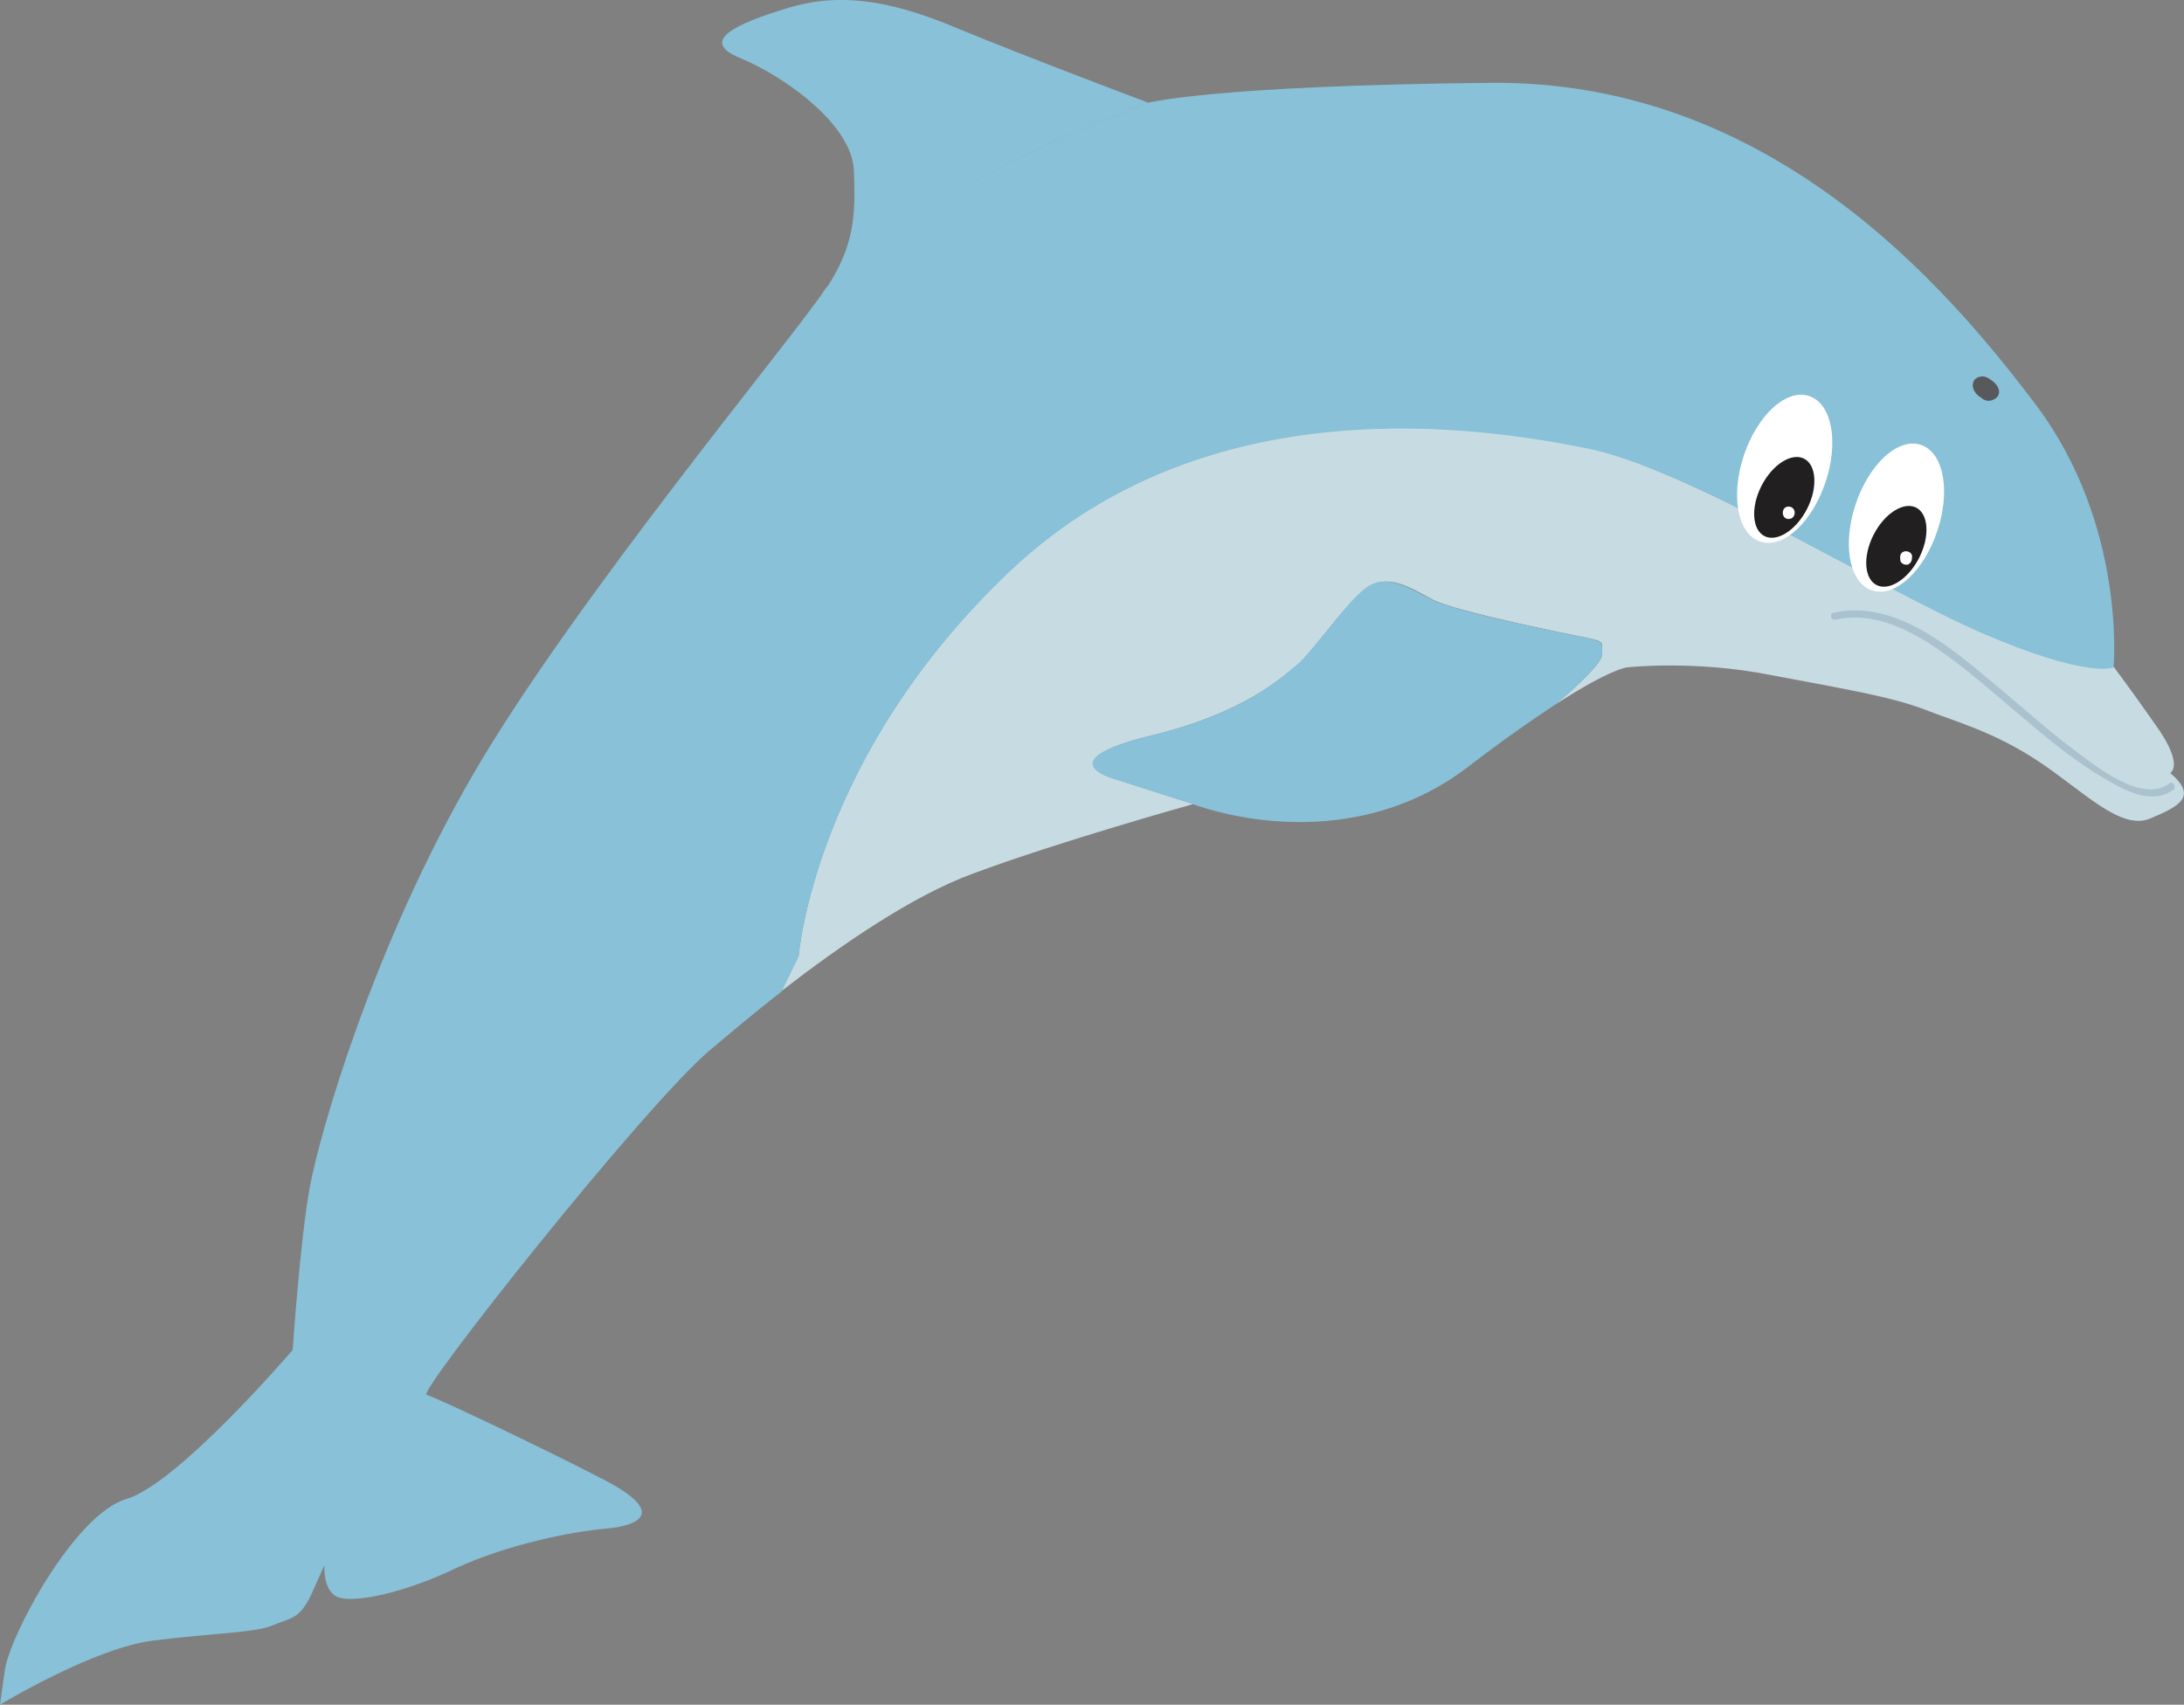 <?xml version="1.0" encoding="utf-8"?>
<!-- Generator: Adobe Illustrator 23.0.3, SVG Export Plug-In . SVG Version: 6.00 Build 0)  -->
<svg version="1.1" id="Layer_1" xmlns="http://www.w3.org/2000/svg" xmlns:xlink="http://www.w3.org/1999/xlink" x="0px" y="0px"
	 viewBox="0 0 316.4 247" style="enable-background:new 0 0 316.4 247;" xml:space="preserve">
<rect x="0" y="0" width="316.4" height="247" fill="#808080" stroke="none"/>
<style type="text/css">
	.st0{fill:#F7F1E7;}
	.st1{fill:#EB983E;}
	.st2{fill:#F7E9CD;}
	.st3{fill:#FCF6D9;}
	.st4{fill:#221F20;}
	.st5{fill:#FFF2D5;}
	.st6{fill:#BCBEC0;}
	.st7{fill:#A27D56;}
	.st8{fill:#414042;}
	.st9{fill:#FFFFFF;}
	.st10{clip-path:url(#SVGID_2_);}
	.st11{fill:#6F4E2F;}
	.st12{fill:#818284;}
	.st13{fill:#95CAE5;}
	.st14{fill:#B3A9FF;}
	.st15{fill:#E598E1;}
	.st16{fill:#F4C1F4;}
	.st17{fill:#A0A0A0;}
	.st18{fill:#EDEDED;}
	.st19{fill:#DBD9DB;}
	.st20{fill:#B545B5;}
	.st21{fill:#5E328C;}
	.st22{fill:none;stroke:#5E328C;stroke-width:2.415;stroke-linecap:round;stroke-linejoin:round;stroke-miterlimit:10;}
	.st23{fill:#161616;}
	.st24{opacity:0.2;fill:#FFFFFF;}
	.st25{fill:#E5BFB1;}
	.st26{fill:#EDD9D3;}
	.st27{fill:#C48D7C;}
	.st28{fill:#E2DED7;}
	.st29{fill:#D7AA60;}
	.st30{fill:#221F20;stroke:#F9E5E3;stroke-width:0.426;stroke-miterlimit:10;}
	.st31{fill:#362313;}
	.st32{fill:#A87F42;}
	.st33{fill:#221F20;stroke:#F9E5E3;stroke-width:0.468;stroke-miterlimit:10;}
	.st34{fill:#9F3A2C;}
	.st35{fill:#A4CEE9;}
	.st36{fill:#77C8E5;}
	.st37{fill:#465066;}
	.st38{fill:#67B9DD;}
	.st39{fill:#C2E4F4;}
	.st40{fill:#D2EEF9;}
	.st41{fill:#E6D4C1;}
	.st42{fill:#AF3034;}
	.st43{fill:none;stroke:#5E328C;stroke-width:1.968;stroke-linecap:round;stroke-linejoin:round;stroke-miterlimit:10;}
	.st44{fill:#F6CDF7;}
	.st45{fill:#333333;}
	.st46{fill:#D8D8D8;}
	.st47{fill:#ADADAD;}
	.st48{fill:#C40000;}
	.st49{fill:#E54E4E;}
	.st50{fill:#F6E0CD;}
	.st51{fill:#DB3832;}
	.st52{fill:#F9E5E3;}
	.st53{fill:none;stroke:#AF3034;stroke-width:1.127;stroke-linejoin:round;stroke-miterlimit:10;}
	.st54{fill:#DB417B;}
	.st55{fill:#E2E2E2;}
	.st56{fill:#C6C6C6;}
	.st57{fill:#EFEFEF;}
	.st58{fill:#EFAA2E;}
	.st59{fill:#101066;}
	.st60{fill:#FFC2C2;}
	.st61{fill:#E2A8A8;}
	.st62{fill:none;stroke:#000000;stroke-width:6.18;stroke-miterlimit:10;}
	.st63{fill:#FF64B2;}
	.st64{fill:#DB4999;}
	.st65{fill:#EDEAE6;}
	.st66{fill:#9894DD;}
	.st67{fill:#FFFFFF;stroke:#FFFFFF;stroke-miterlimit:10;}
	.st68{fill:#221F20;stroke:#FFFFFF;stroke-width:0.468;stroke-miterlimit:10;}
	.st69{fill:#3F2909;}
	.st70{fill:#76CAF4;}
	.st71{fill:#EB9940;}
	.st72{fill:#EFCBA8;}
	.st73{clip-path:url(#SVGID_4_);fill:#2B3A8B;}
	.st74{clip-path:url(#SVGID_4_);}
	.st75{fill:#5AB279;}
	.st76{fill:#FEDE4F;}
	.st77{fill:#E0643A;}
	.st78{fill:#EFCBA8;stroke:#BE9B72;stroke-width:0.564;stroke-miterlimit:10;}
	.st79{fill:#67C6B8;}
	.st80{fill:#DC35A9;}
	.st81{fill:none;stroke:#000000;stroke-width:1.34;stroke-linecap:round;stroke-linejoin:round;stroke-miterlimit:10;}
	.st82{fill:none;stroke:#000000;stroke-width:3.156;stroke-linecap:round;stroke-linejoin:round;stroke-miterlimit:10;}
	.st83{fill:#392517;}
	.st84{fill:#BDFFF2;}
	.st85{fill:#E6E7E8;}
	.st86{fill:#48B8EF;}
	.st87{fill:#4EB4EE;}
	.st88{fill:#EAC39B;}
	.st89{fill:#BD9A72;}
	.st90{fill:#B2D1CE;}
	.st91{fill:#BA0F9A;}
	.st92{fill:#5F6A25;}
	.st93{fill:#94744B;}
	.st94{fill:#C0B59E;}
	.st95{fill:#272A34;}
	.st96{fill:#C7DBE2;}
	.st97{fill:#88C1D8;}
	.st98{fill:#58595B;}
	.st99{fill:none;}
	.st100{fill:#AAC2CE;}
	.st101{fill:#FFFFFF;stroke:#FFFFFF;stroke-width:0.856;stroke-miterlimit:10;}
	.st102{fill:#221F20;stroke:#FFFFFF;stroke-width:0.401;stroke-miterlimit:10;}
	.st103{fill:#FFD7ED;}
	.st104{fill:#E58423;}
	.st105{fill:#9AC455;}
	.st106{fill:#C8BEAA;}
	.st107{fill:#E8E0D2;}
	.st108{fill:#84A83F;}
	.st109{fill:#86AA41;}
</style>
<g>
	<g>
		<g id="XMLID_26_">
			<g>
				<path class="st96" d="M314.4,112c4,3.4,1.4,4.8-2.9,6.6c-4.3,1.8-9.7-4-16.2-8.3c-6.5-4.3-11.9-5.7-16.5-7.5
					c-4.7-1.8-11.1-2.9-22.3-5c-11.1-2.2-20.8-1.1-20.8-1.1s-2.4,0.2-10.4,5.4v0c0,0,6.9-5.7,6.8-7.3c-0.1-1.6,0.7-1.8-2.3-2.4
					s-18.9-3.8-22.2-5.5c-3.2-1.7-6.3-3.7-9.2-2c-2.9,1.7-8.3,9.7-10.5,11.5c-2.3,1.8-7.5,6.8-20.8,10.1c-13.3,3.2-7.9,5.6-6.1,6.2
					c1.8,0.6,11.9,3.8,11.9,3.8s-19.4,5.4-32,10.1c-8.7,3.2-18.9,10.2-27.7,17l2.5-5.1c0,0,2.2-29.1,30.9-56.1
					c28.7-26.9,68.3-20.5,83-17.6c14.7,2.9,42.4,20.3,57.7,26.9c15.3,6.6,18.9,4.9,18.9,4.9s2.2,2.9,6.2,8.6
					C316.5,111,314.4,112,314.4,112z"/>
				<path class="st97" d="M294.9,58.6c13.2,17.5,11.3,38.1,11.3,38.1s-3.6,1.7-18.9-4.9c-15.3-6.6-42.9-24.1-57.7-26.9
					c-14.7-2.9-54.3-9.3-83,17.6c-28.7,27-30.9,56.1-30.9,56.1l-2.5,5.1l0,0c-3.9,3-7.4,6-10.4,8.5c-9.7,8.3-42.4,49.6-41,49.9
					c1.4,0.4,15.8,7.2,25.5,12.2c9.7,5,5,6.8,0.4,7.2c-4.7,0.4-14,2.2-21.6,5.7c-7.5,3.6-14.4,5-16.9,4.3c-2.5-0.7-2.2-4.7-2.2-4.7
					s0,0-1.8,4c-1.8,4-3.2,3.6-5.7,4.7c-2.5,1.1-8.6,1.1-17.2,2.2C13.7,238.7,0,247,0,247s0,0,0.7-5c0.7-5,10.1-22.6,17.6-24.8
					c7.5-2.2,24.1-21.6,24.1-21.6s1.1-16.2,2.5-23.7c1.4-7.5,9-34.5,23.7-59.8c14.7-25.3,47.1-64.1,51-70.3
					c15.1-15.8,46.7-26.9,46.7-26.9s9.3-2.5,49.6-2.9C256.2,11.6,281.7,41.1,294.9,58.6z"/>
				<path class="st97" d="M232.1,94.8c0.1,1.6-6.8,7.3-6.8,7.3v0c-3.2,2.1-7.4,5-12.6,9c-18.3,14-39.9,5.4-39.9,5.4
					s-10.1-3.2-11.9-3.8c-1.8-0.6-7.2-3,6.1-6.2c13.3-3.2,18.6-8.3,20.8-10.1c2.3-1.8,7.7-9.8,10.5-11.5c2.9-1.7,6,0.4,9.2,2
					c3.2,1.7,19.2,4.9,22.2,5.5S232,93.3,232.1,94.8z"/>
				<path class="st97" d="M138.7,4.1c10.4,4.3,27.7,10.8,27.7,10.8S134.8,26,119.7,41.8c4-6.1,4.3-10.4,4-17.2
					c-0.4-6.8-10.4-13.7-16.5-16.2c-6.1-2.5-0.4-5,6.8-7.2C121.1-1,128.3-0.3,138.7,4.1z"/>
			</g>
		</g>
		<g>
			<g>
				<path class="st98" d="M288.9,57.1c0-0.6-0.2-1.2-0.7-1.6c-0.4-0.4-1.2-0.7-1.7-0.4c-1.2,0.7,0.4,2.4,1.2,2.6
					c0.5,0.1,1.1-0.1,1.4-0.5c0.4-0.6,0-1.1-0.4-1.6c-0.4-0.4-1-0.8-1.7-0.7c-0.5,0.1-1,0.6-1,1.2c0,0.6,0.6,1.2,1.1,1.6
					c0.5,0.4,1.1,0.5,1.7,0.2c0.5-0.2,0.9-0.7,0.8-1.3c-0.1-0.6-0.6-1.2-1.1-1.5c-0.5-0.4-1.1-0.7-1.7-0.5c-0.6,0.1-1,0.6-1,1.2
					c0,1.2,1.4,2.3,2.6,2.1c1.6-0.2,0.3-2.6-0.8-2.6c-0.6,0-1.2,0.5-1.2,1.1c0.1,0.7,0.8,0.9,1.4,0.9c0.2,0,0.4-0.2,0.5-0.4
					c0.1-0.7-0.2-1.4-1-1.6c-0.3-0.1-0.5,0.1-0.6,0.3c-0.1,0.5,0.1,1,0.5,1.2c0.2,0.1,0.5,0.1,0.6-0.1c0.6-0.7,0.2-1.7-0.8-1.8
					c-0.4,0-0.7,0.6-0.4,0.9c0.1,0.1,0.2,0.2,0.2,0.4c0.2,0.6,1.2,0.4,1-0.3c-0.1-0.3-0.2-0.6-0.5-0.8c-0.1,0.3-0.2,0.6-0.4,0.9
					c0,0,0,0.1,0.1,0.1c0.2,0,0.4-0.1,0.6-0.1c0,0,0-0.1,0-0.1c-0.2,0.1-0.4,0.2-0.6,0.3c0.2,0.1,0.3,0.2,0.3,0.4
					c0.2-0.1,0.3-0.2,0.5-0.4c0,0-0.4,0-0.4,0c0,0,0.2,0.1,0.2,0.1c0.2,0.1,0.3,0.4,0.4,0.6c0.1,0.1,0.2,0.1,0,0
					c-0.1,0-0.3-0.1-0.4-0.1c-0.3-0.1-0.6-0.2-0.7-0.5c-0.1-0.2-0.2-0.6,0.1-0.7c0.3-0.1,0.6,0.1,0.8,0.2c0.3,0.2,1.2,1,0.6,1.3
					c-0.5,0.2-1.2-0.4-1.4-0.8c-0.2-0.5,0.4-0.3,0.6-0.2c0.1,0.1,0.6,0.5,0.5,0.6c-0.2,0.3-0.5-0.1-0.7-0.2
					c-0.1-0.1-0.4-0.6-0.4-0.6c-0.1,0.1-0.1,0.2,0,0.2c0.1,0,0.2,0,0.2,0.1c0.1,0,0.2,0.1,0.3,0.2c0.2,0.2,0.3,0.5,0.3,0.8
					C287.9,57.7,288.9,57.7,288.9,57.1L288.9,57.1z"/>
			</g>
		</g>
		<g>
			<path class="st99" d="M261.7,82.7c-2.2-0.2-4.3-1.8-5.1-3.8"/>
		</g>
		<g>
			<g>
				<path class="st100" d="M314.3,113.5c-4,3-10.7-2.5-13.9-4.9c-4-3-7.7-6.4-11.6-9.6c-6.3-5.3-14.4-12.2-23.2-10.2
					c-0.6,0.1-0.4,1.1,0.3,1c5.8-1.3,11.3,1.7,15.9,5c4.2,3,8,6.5,12,9.8c3.4,2.9,7,5.8,10.9,8.1c2.9,1.7,7,4.1,10.2,1.7
					C315.3,114,314.8,113.1,314.3,113.5L314.3,113.5z"/>
			</g>
		</g>
	</g>
	<ellipse transform="matrix(0.32 -0.947 0.947 0.32 115.877 311.271)" class="st101" cx="274.8" cy="74.9" rx="10.7" ry="5.8"/>
	<ellipse transform="matrix(0.32 -0.947 0.947 0.32 111.593 291.126)" class="st101" cx="258.6" cy="67.8" rx="10.7" ry="5.8"/>
	<ellipse transform="matrix(0.456 -0.89 0.89 0.456 76.58 269.212)" class="st102" cx="258.4" cy="72" rx="6.5" ry="3.9"/>
	
		<ellipse transform="matrix(0.456 -0.89 0.89 0.456 79.066 287.574)" class="st102" cx="274.7" cy="79.1" rx="6.5" ry="3.9"/>
	<g>
		<g>
			<path class="st9" d="M277,80.7c0-0.1,0-0.2,0-0.2c-0.1-0.5-0.7-0.7-1.1-0.6c-0.5,0.1-0.7,0.6-0.6,1.1c0,0.1,0,0.2,0,0.2
				c0.1,0.5,0.7,0.7,1.1,0.6C276.9,81.6,277,81.1,277,80.7L277,80.7z"/>
		</g>
	</g>
	<g>
		<g>
			<path class="st9" d="M259.1,75.2c1.2,0,1.2-1.8,0-1.8C258,73.4,258,75.2,259.1,75.2L259.1,75.2z"/>
		</g>
	</g>
</g>
</svg>
